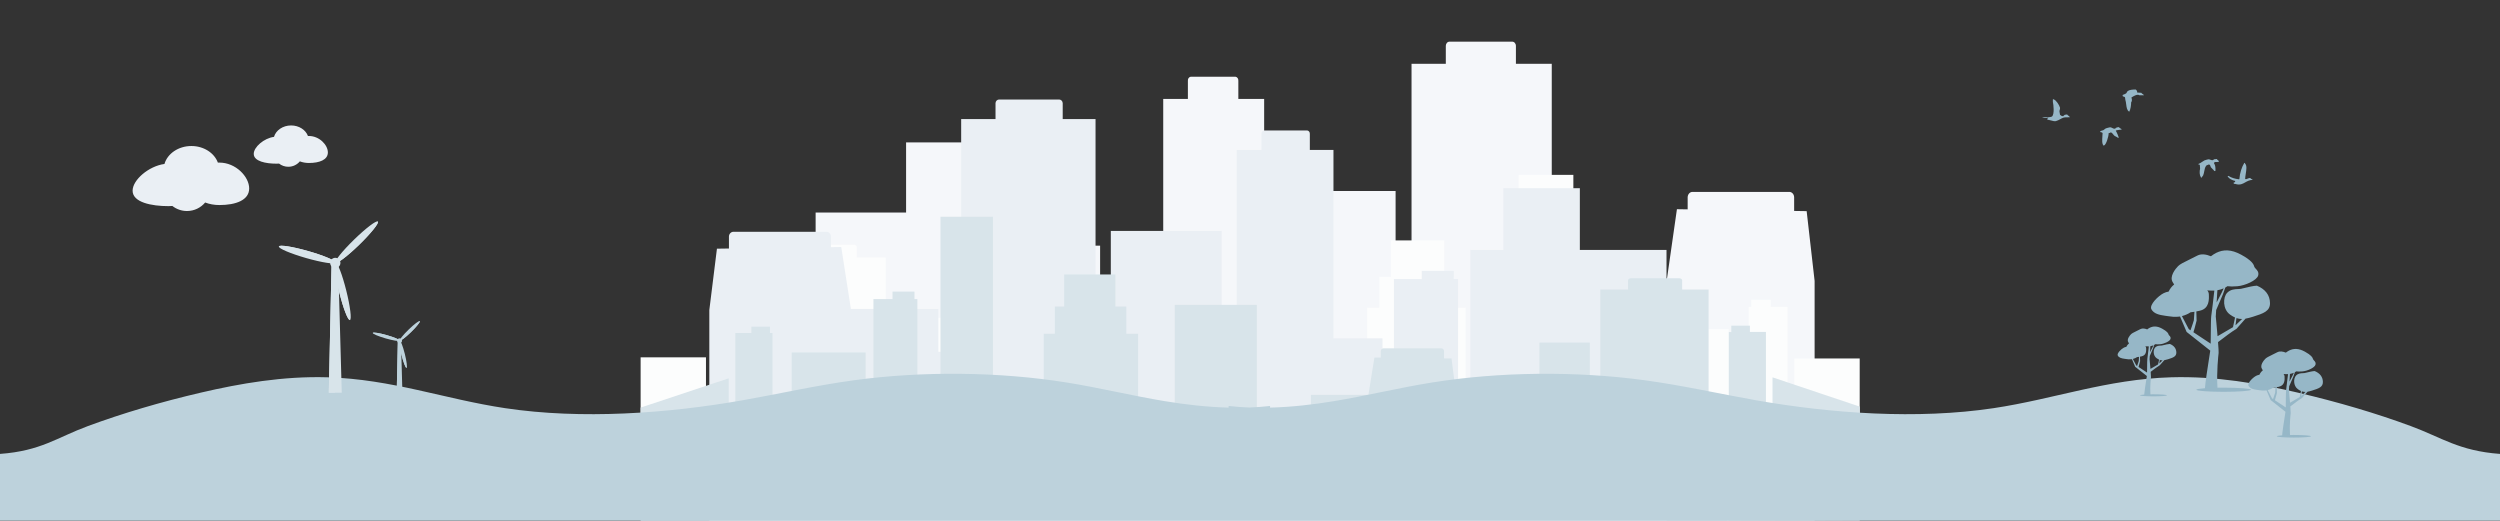 <svg width="1920" height="400" viewBox="0 0 1920 400" fill="none" xmlns="http://www.w3.org/2000/svg">
<rect x="0" y="0" width="1920" height="400" fill="#333333" stroke="none"/>
<path fill-rule="evenodd" clip-rule="evenodd" d="M1387.52 162.154L1377.9 162.003V151.44C1377.82 149.12 1376.13 147.312 1374.12 147.387H1299.91C1297.89 147.319 1296.21 149.127 1296.12 151.44V160.798L1287.88 160.67L1280.15 214.697H1210.02V252.141H1191.75V49.006H1164.22V35.129C1164.16 33.343 1162.86 31.942 1161.31 32.002H1113.29C1111.74 31.942 1110.44 33.343 1110.38 35.129V49.006H1084.06V282.692H1071.82V146.694H982.96V282.692H970.868V75.956H951.046V62.078C951.196 60.556 950.27 59.17 948.951 58.951H914.392C913.074 59.17 912.147 60.556 912.298 62.078V75.956H893.357V240.403H854.059V312.851H844.882V188.681H822.581V181.501H796.882V188.681H793.485V312.851H783.645V163.254H757.193V109.347H695.873V163.246H626.4V399.659H1393.62V215.737L1387.51 162.154H1387.52Z" fill="#F5F7FA"/>
<path fill-rule="evenodd" clip-rule="evenodd" d="M680.165 197.802H657.992V189.755C657.992 188.761 656.929 187.939 655.641 187.939H616.968C615.68 187.939 614.618 188.761 614.618 189.755V197.802H593.439V329.807H577.211V234.892H575.245V229.339H560.319V234.832H547.474V329.747H542.185V274.431H492V398.835H593.5V399.656H799.4V315.168H747.912V342.879H729.008V244.114H688.626V342.939H680.217V197.847L680.142 197.802H680.165Z" fill="#FCFDFD"/>
<path fill-rule="evenodd" clip-rule="evenodd" d="M794.463 399.658H1208.34V134.291H1166.31V338.85H1125.58V236.348H1116.7V212.631H1109.21V184.626H1068.15V212.631H1059.39V236.348H1049.96V301.827H1020.59V211.154H954.774V301.782H930.914V312.239H911.461V289.705H865.352L860.56 257.18H855.437V251.537C855.384 250.143 854.367 249.058 853.162 249.111H807C805.787 249.066 804.778 250.151 804.725 251.537V257.873H798.758L794.373 295.175V399.47L794.463 399.658Z" fill="#FCFDFD"/>
<path fill-rule="evenodd" clip-rule="evenodd" d="M1206.94 399.656H1327.6V252.718H1268.33V318.189H1262.09V206.104H1246.8V199.617H1229.2V206.104H1226.87V318.046H1206.81V399.573L1206.94 399.656Z" fill="#FCFDFD"/>
<path fill-rule="evenodd" clip-rule="evenodd" d="M1326.05 399.66H1428.25V275.279H1378.06V330.662H1372.77V235.747H1359.93V230.232H1345V235.747H1342.98V330.662H1326.06V399.667H1326.05V399.66Z" fill="#FCFDFD"/>
<path fill-rule="evenodd" clip-rule="evenodd" d="M550.611 190.988L559.826 190.86V181.571C559.901 179.529 561.521 177.939 563.449 178H634.557C636.485 177.939 638.105 179.529 638.18 181.571V189.806L646.076 189.693L653.482 237.24H720.679V270.195H738.181V91.418H764.558V79.205C764.618 77.63 765.861 76.402 767.353 76.455H813.364C814.856 76.402 816.106 77.63 816.159 79.205V91.418H841.376V297.061H853.106V177.382H938.242V297.061H949.829V115.135H968.823V102.922C968.68 101.581 969.569 100.361 970.827 100.172H1003.95C1005.21 100.368 1006.1 101.581 1005.95 102.922V115.135H1024.1V259.85H1061.76V323.604H1070.55V214.329H1091.92V208.008H1116.54V214.329H1119.79V323.597H1129.22V191.953H1154.56V144.518H1213.32V191.953H1279.88V399.992H544.757V238.137L550.611 190.981V190.988Z" fill="#EAEFF4"/>
<path fill-rule="evenodd" clip-rule="evenodd" d="M1229.09 222.373H1250.34V215.291C1250.34 214.417 1251.36 213.693 1252.59 213.693H1289.65C1290.87 213.693 1291.9 214.417 1291.9 215.291V222.373H1312.2V338.541H1327.75V255.01H1329.63V250.121H1343.93V254.95H1356.24V338.481H1361.3V289.803L1428.34 312.292V399.538L1312.64 399.997H1312.13H1114.84V325.65H1164.17V350.038H1182.28V263.125H1220.98V350.091H1229.03V222.41L1229.1 222.373H1229.09Z" fill="#D8E4EA"/>
<path fill-rule="evenodd" clip-rule="evenodd" d="M1118.87 399.993H722.298V166.473H762.576V346.485H801.603V256.287H810.116V235.417H817.289V210.773H856.632V235.417H865.017V256.287H874.058V313.908H902.198V234.114H965.266V313.87H988.132V323.069H1006.77V303.24H1050.95L1055.54 274.617H1060.44V269.652C1060.49 268.424 1061.47 267.475 1062.62 267.513H1106.86C1108.02 267.468 1108.99 268.424 1109.03 269.652V275.228H1114.75L1118.95 308.054V399.835L1118.86 400L1118.87 399.993Z" fill="#D8E4EA"/>
<path fill-rule="evenodd" clip-rule="evenodd" d="M723.645 399.99H608.026V270.682H664.819V328.303H670.793V229.658H685.447V223.955H702.316V229.658H704.546V328.175H723.766V399.914L723.645 399.99Z" fill="#D8E4EA"/>
<path fill-rule="evenodd" clip-rule="evenodd" d="M609.511 399.991H492V313.024L559.665 290.535V339.266H564.728V255.735H577.039V250.883H591.338V255.735H593.275V339.266H609.488V399.991H609.503H609.511Z" fill="#D8E4EA"/>
<path fill-rule="evenodd" clip-rule="evenodd" d="M1920 348.604C1888.46 346.283 1875.38 336.049 1851.5 327.229C1824.86 317.386 1795.63 308.744 1764.49 301.48C1734.72 294.536 1701.57 288.747 1667.45 289.761C1617.91 291.246 1577.73 306.468 1531.06 313.474C1472.44 322.277 1406.31 317.538 1348.92 307.455C1320.13 302.396 1292.63 296.029 1262.9 292.002C1210.09 284.835 1151.26 285.484 1099.45 293.815C1073.76 297.95 1049.93 303.863 1024.33 308.104C1008.76 310.682 992.065 312.621 975.407 313.047V311.785C970.171 312.389 964.855 312.772 959.495 312.976C954.134 312.772 948.818 312.389 943.582 311.785V313.047C926.916 312.612 910.232 310.682 894.656 308.104C869.059 303.863 845.234 297.95 819.539 293.815C767.734 285.484 708.902 284.826 656.087 292.002C626.37 296.038 598.859 302.396 570.072 307.455C512.676 317.538 446.561 322.277 387.934 313.474C341.258 306.468 301.077 291.237 251.549 289.761C217.437 288.738 184.291 294.536 154.503 301.48C123.369 308.735 94.139 317.386 67.497 327.229C43.618 336.049 31.542 346.283 0 348.604V399.872H1920V348.604Z" fill="#BDD2DC"/>
<path d="M252.516 301.596H262.474L259.719 201.941H254.651L252.516 301.596Z" fill="#D8E4EA"/>
<path d="M257.229 301.596H252.516L254.651 201.941H257.229V301.596Z" fill="#D8E4EA"/>
<path d="M257.707 201.738C256.635 200.627 263.05 192.651 272.025 183.929C281 175.197 289.152 169.018 290.215 170.129C291.287 171.241 284.872 179.216 275.897 187.948C266.921 196.679 258.77 202.858 257.707 201.747V201.738Z" fill="#D8E4EA"/>
<path d="M290.215 170.128L257.707 201.737C258.779 202.848 266.922 196.669 275.897 187.937C284.872 179.206 291.287 171.231 290.215 170.119V170.128Z" fill="#D8E4EA"/>
<path d="M257.706 201.736C257.29 203.221 247.198 201.638 235.175 198.206C223.152 194.765 213.751 190.782 214.168 189.288C214.593 187.803 224.676 189.386 236.699 192.827C248.722 196.268 258.132 200.251 257.706 201.736Z" fill="#D8E4EA"/>
<path d="M214.168 189.289L257.707 201.737C258.132 200.252 248.723 196.26 236.699 192.827C224.676 189.395 214.593 187.804 214.168 189.289Z" fill="#D8E4EA"/>
<path d="M257.705 201.737C259.194 201.364 262.871 210.922 265.919 223.085C268.967 235.249 270.225 245.42 268.727 245.794C267.23 246.167 263.553 236.609 260.514 224.446C257.466 212.282 256.208 202.111 257.705 201.737Z" fill="#D8E4EA"/>
<path d="M268.738 245.803L257.716 201.746C256.227 202.128 257.485 212.291 260.524 224.455C263.572 236.618 267.249 246.176 268.738 245.803Z" fill="#D8E4EA"/>
<path d="M253.57 201.942C253.57 204.12 255.333 205.89 257.504 205.89C259.675 205.89 261.438 204.12 261.438 201.942C261.438 199.764 259.675 197.994 257.504 197.994C255.333 197.994 253.57 199.764 253.57 201.942Z" fill="#D8E4EA"/>
<path d="M255.492 201.941C255.492 203.053 256.387 203.951 257.495 203.951C258.602 203.951 259.497 203.053 259.497 201.941C259.497 200.83 258.602 199.932 257.495 199.932C256.387 199.932 255.492 200.83 255.492 201.941Z" fill="#D8E4EA"/>
<path d="M304.516 309.062H309.256L307.945 261.707H305.535L304.516 309.062Z" fill="#BDD2DC"/>
<path d="M306.757 309.062H304.516L305.535 261.707H306.757V309.062Z" fill="#BDD2DC"/>
<path d="M306.986 261.611C306.481 261.086 309.52 257.289 313.791 253.146C318.053 248.994 321.925 246.06 322.439 246.584C322.944 247.109 319.905 250.905 315.634 255.049C311.372 259.192 307.5 262.135 306.986 261.602V261.611Z" fill="#BDD2DC"/>
<path d="M322.429 246.592L306.977 261.618C307.49 262.143 311.353 259.209 315.624 255.065C319.886 250.913 322.934 247.125 322.429 246.601V246.592Z" fill="#BDD2DC"/>
<path d="M306.986 261.61C306.791 262.313 301.989 261.566 296.283 259.93C290.568 258.294 286.102 256.4 286.297 255.698C286.501 254.995 291.294 255.742 297 257.378C302.715 259.014 307.181 260.908 306.986 261.61Z" fill="#BDD2DC"/>
<path d="M286.297 255.698L306.985 261.61C307.189 260.908 302.715 259.005 297 257.378C291.285 255.742 286.492 254.995 286.297 255.698Z" fill="#BDD2DC"/>
<path d="M306.987 261.611C307.696 261.433 309.441 265.976 310.894 271.756C312.338 277.535 312.941 282.372 312.232 282.55C311.523 282.728 309.778 278.184 308.325 272.405C306.88 266.625 306.278 261.788 306.987 261.611Z" fill="#BDD2DC"/>
<path d="M312.223 282.55L306.986 261.611C306.278 261.789 306.871 266.626 308.324 272.405C309.769 278.185 311.523 282.728 312.232 282.55H312.223Z" fill="#BDD2DC"/>
<path d="M305.02 261.708C305.02 262.748 305.852 263.584 306.889 263.584C307.926 263.584 308.759 262.748 308.759 261.708C308.759 260.677 307.926 259.832 306.889 259.832C305.852 259.832 305.02 260.677 305.02 261.708Z" fill="#BDD2DC"/>
<path d="M305.932 261.707C305.932 262.232 306.357 262.659 306.88 262.659C307.402 262.659 307.828 262.232 307.828 261.707C307.828 261.183 307.402 260.756 306.88 260.756C306.357 260.756 305.932 261.183 305.932 261.707Z" fill="#BDD2DC"/>
<path fill-rule="evenodd" clip-rule="evenodd" d="M1721.28 195.635C1713.48 191.367 1707.48 191.518 1702.03 194.212V194.203C1700.82 194.799 1699.42 195.702 1697.99 196.802C1694.27 195.269 1690.55 194.748 1687.6 196.267L1687.59 196.276C1685.27 197.472 1683.21 198.485 1681.41 199.373C1677.1 201.489 1674.24 202.893 1672.79 204.358C1670.73 206.439 1665.86 212.441 1668.68 216.771C1669.03 217.311 1669.35 217.836 1669.66 218.342L1669.75 218.482C1667.86 219.975 1666.46 221.894 1665.51 223.94C1664.18 224.137 1662.92 224.557 1661.7 225.155H1661.69C1657.63 227.155 1650.44 234.126 1652.27 237.505C1654.1 240.884 1658.1 241.871 1663.07 242.538C1663.99 242.661 1664.78 242.774 1665.46 242.872C1668.48 243.306 1669.69 243.48 1673.11 243.204C1673.48 243.175 1673.86 243.126 1674.26 243.06C1676.41 248.109 1679.31 254.882 1679.33 254.932L1697.48 269.283C1697.32 270.403 1697.04 272.168 1696.71 274.295L1696.71 274.296C1695.52 281.896 1693.6 294.129 1693.4 298.151C1689.34 298.443 1686.81 298.857 1686.81 299.316C1686.81 300.2 1696.2 300.916 1707.78 300.916C1719.36 300.916 1728.75 300.2 1728.75 299.316C1728.75 298.432 1719.36 297.715 1707.78 297.715C1706.14 297.715 1704.54 297.73 1703.01 297.757C1702.24 285.734 1703.69 272.756 1703.9 271.051C1703.99 270.365 1703.77 266.959 1703.44 262.739L1704.05 262.275C1708.16 259.135 1714.32 254.433 1717.32 252.736L1717.57 252.594L1724.56 244.719C1726.21 244.441 1728.06 243.949 1730.24 243.266C1738.42 240.706 1743.45 238.945 1743.36 232.739C1743.27 226.533 1739.67 222.06 1733.29 219.393C1730.58 219.495 1726.42 220.519 1723.56 221.223C1722.43 221.499 1721.51 221.726 1720.95 221.829C1720.41 221.933 1719.71 221.958 1718.92 221.986C1716.46 222.073 1713.1 222.193 1710.52 224.808C1707.11 228.267 1706.92 237.567 1712.73 241.639C1714.09 242.59 1715.32 243.326 1716.51 243.862C1715.95 246.51 1715.27 249.721 1714.94 251.263C1711.81 253.011 1706.74 256.016 1703.08 258.201C1702.46 250.733 1701.71 242.832 1701.69 242.91L1701.73 242.759L1702.03 237.843L1702.03 238.073L1707.24 225.945L1709.03 220.848C1709.72 220.482 1710.27 220.121 1710.66 219.805C1712.96 220.068 1714.82 220.108 1718.24 219.837C1724.21 219.366 1733.35 215.32 1734.3 211.524C1734.91 209.051 1733.62 207.676 1732.52 206.499C1731.92 205.869 1731.39 205.296 1731.22 204.642C1730.75 202.766 1729.09 199.912 1721.28 195.635ZM1675.73 242.748L1680.99 252.798L1682.31 253.676C1683.36 250.892 1684.88 245.977 1684.88 245.977L1685.33 239.447C1684.3 239.618 1683.29 239.754 1682.31 239.847C1680.58 241.084 1678.07 242.156 1675.73 242.748ZM1697.72 223.164C1696.81 223.083 1695.96 223.038 1695.15 223.02C1695.84 223.723 1696.32 224.642 1696.38 225.92C1696.59 230.019 1696.79 236.972 1689.45 238.626C1688.54 238.83 1687.66 239.018 1686.79 239.184L1686.99 246.208L1686.92 246.457C1686.76 247.071 1686.57 247.82 1686.36 248.639C1685.84 250.703 1685.21 253.216 1684.55 255.161L1697.8 263.932C1697.84 261.866 1697.86 259.294 1697.89 256.656V256.655V256.655V256.655V256.655C1697.95 250.609 1698.01 244.22 1698.23 242.785C1698.83 238.741 1699.81 230.362 1700.61 223.195C1699.67 223.255 1698.71 223.25 1697.72 223.164ZM1717.25 246.909C1717.37 246.026 1717.48 245.134 1717.6 244.295C1719.01 244.793 1720.41 245.012 1721.95 244.98L1716.87 249.812C1716.99 248.916 1717.12 247.919 1717.25 246.91L1717.25 246.909ZM1702.94 222.913L1702.37 232.274L1706.08 225.118L1707.78 221.454C1706.44 222.041 1704.79 222.585 1702.94 222.913ZM1660.54 252.407C1656.68 250.299 1653.72 250.379 1651.03 251.704L1651.02 251.695C1650.42 251.992 1649.73 252.442 1649.02 252.99C1647.18 252.235 1645.35 251.98 1643.89 252.727H1643.9C1642.75 253.32 1641.73 253.821 1640.83 254.261L1640.83 254.261C1638.71 255.303 1637.31 255.993 1636.59 256.719C1635.57 257.751 1633.17 260.711 1634.56 262.845C1634.73 263.113 1634.89 263.373 1635.05 263.623L1635.09 263.695C1634.16 264.432 1633.47 265.379 1633 266.389C1632.34 266.486 1631.72 266.693 1631.11 266.988V266.997C1629.11 267.984 1625.56 271.434 1626.46 273.097C1627.36 274.759 1629.34 275.248 1631.79 275.577C1632.25 275.639 1632.64 275.695 1632.98 275.744L1632.98 275.744C1634.47 275.958 1635.06 276.044 1636.75 275.906C1636.93 275.891 1637.12 275.867 1637.31 275.834C1638.38 278.327 1639.81 281.667 1639.82 281.694L1648.78 288.77C1648.7 289.288 1648.58 290.077 1648.43 291.028L1648.43 291.029C1647.84 294.774 1646.86 301.026 1646.76 303.027C1644.76 303.171 1643.51 303.376 1643.51 303.603C1643.51 304.04 1648.15 304.394 1653.87 304.394C1659.59 304.394 1664.22 304.04 1664.22 303.603C1664.22 303.166 1659.59 302.811 1653.87 302.811C1653.06 302.811 1652.27 302.819 1651.51 302.832C1651.13 296.894 1651.85 290.482 1651.95 289.643C1651.99 289.304 1651.89 287.626 1651.73 285.548L1652.06 285.294C1654.09 283.744 1657.1 281.442 1658.58 280.61L1658.7 280.539L1662.16 276.644C1662.97 276.506 1663.88 276.262 1664.96 275.924C1669 274.662 1671.48 273.79 1671.43 270.723C1671.39 267.655 1669.62 265.45 1666.46 264.134V264.143C1665.13 264.194 1663.08 264.696 1661.67 265.042L1661.67 265.042L1661.67 265.042L1661.67 265.042L1661.67 265.042C1661.11 265.18 1660.65 265.293 1660.37 265.343C1660.1 265.396 1659.75 265.408 1659.36 265.422H1659.36H1659.36H1659.36H1659.36H1659.36C1658.14 265.464 1656.49 265.522 1655.22 266.81C1653.54 268.518 1653.44 273.106 1656.31 275.124C1656.98 275.593 1657.59 275.956 1658.18 276.221C1657.9 277.531 1657.57 279.121 1657.4 279.88C1655.86 280.744 1653.36 282.226 1651.55 283.305C1651.24 279.614 1650.87 275.707 1650.86 275.746L1650.88 275.666L1651.03 273.226V273.363L1653.6 267.379L1654.48 264.859C1654.82 264.678 1655.09 264.499 1655.28 264.342C1656.42 264.474 1657.34 264.495 1659.03 264.357C1661.97 264.117 1666.49 262.125 1666.96 260.249C1667.27 259.027 1666.63 258.348 1666.08 257.767C1665.79 257.457 1665.53 257.175 1665.45 256.852C1665.22 255.928 1664.39 254.514 1660.54 252.407ZM1638.04 275.681L1640.63 280.636L1641.29 281.072C1641.8 279.699 1642.56 277.257 1642.56 277.257L1642.78 274.053C1642.27 274.138 1641.77 274.205 1641.29 274.251C1640.43 274.86 1639.19 275.389 1638.04 275.681ZM1644.81 273.647C1644.37 273.748 1643.93 273.84 1643.5 273.922L1643.61 277.373L1643.57 277.497C1643.49 277.798 1643.4 278.164 1643.3 278.565C1643.04 279.59 1642.72 280.841 1642.4 281.806L1648.94 286.138C1648.96 285.114 1648.97 283.835 1648.98 282.523V282.523L1648.98 282.522C1649.01 279.538 1649.04 276.385 1649.15 275.675C1649.45 273.683 1649.93 269.553 1650.32 266.017C1649.86 266.047 1649.38 266.045 1648.9 266.002C1648.44 265.962 1648.02 265.94 1647.63 265.931C1647.97 266.279 1648.21 266.734 1648.24 267.37C1648.34 269.397 1648.44 272.829 1644.81 273.647ZM1658.54 277.734L1658.54 277.728C1658.6 277.291 1658.66 276.849 1658.71 276.434C1659.41 276.682 1660.11 276.79 1660.87 276.774L1658.35 279.165C1658.41 278.725 1658.48 278.234 1658.54 277.738L1658.54 277.736L1658.54 277.735L1658.54 277.735L1658.54 277.734ZM1651.48 265.877L1651.2 270.498L1653.02 266.97L1653.86 265.159C1653.2 265.448 1652.39 265.715 1651.48 265.877ZM1770.16 270.076C1765.27 267.399 1761.51 267.497 1758.09 269.187H1758.08C1757.32 269.56 1756.44 270.128 1755.54 270.82C1753.22 269.866 1750.89 269.544 1749.05 270.494V270.476C1747.61 271.222 1746.32 271.855 1745.19 272.41C1742.49 273.739 1740.69 274.622 1739.78 275.544C1738.48 276.851 1735.44 280.612 1737.2 283.324C1737.42 283.66 1737.62 283.987 1737.81 284.302L1737.81 284.302L1737.81 284.302L1737.81 284.302L1737.81 284.302L1737.81 284.302L1737.81 284.302L1737.81 284.303L1737.81 284.303L1737.87 284.401C1736.69 285.335 1735.81 286.535 1735.22 287.815C1734.38 287.938 1733.58 288.202 1732.81 288.578V288.587C1730.27 289.841 1725.76 294.206 1726.91 296.322C1728.06 298.438 1730.56 299.052 1733.68 299.47C1734.26 299.548 1734.75 299.618 1735.18 299.681L1735.19 299.681C1737.07 299.952 1737.83 300.061 1739.97 299.888C1740.2 299.869 1740.44 299.839 1740.68 299.798C1742.04 302.963 1743.85 307.209 1743.86 307.242L1755.25 316.243C1755.15 316.933 1754.98 318.011 1754.77 319.311L1754.77 319.312C1754.03 324.065 1752.82 331.782 1752.69 334.323C1750.15 334.506 1748.56 334.766 1748.56 335.055C1748.56 335.61 1754.44 336.06 1761.7 336.06C1768.95 336.06 1774.84 335.61 1774.84 335.055C1774.84 334.5 1768.95 334.05 1761.7 334.05C1760.67 334.05 1759.67 334.059 1758.71 334.076C1758.22 326.541 1759.13 318.405 1759.27 317.342C1759.32 316.913 1759.19 314.776 1758.98 312.129L1759.35 311.845L1759.35 311.845C1761.93 309.877 1765.79 306.93 1767.67 305.871L1767.82 305.783L1772.21 300.84C1773.24 300.666 1774.4 300.358 1775.76 299.933C1780.89 298.323 1784.03 297.23 1783.98 293.335C1783.93 289.441 1781.68 286.64 1777.67 284.969L1777.68 284.968H1777.67L1777.67 284.969C1775.97 285.035 1773.36 285.678 1771.56 286.12C1770.87 286.292 1770.29 286.433 1769.95 286.498C1769.6 286.563 1769.17 286.578 1768.67 286.596C1767.13 286.65 1765.03 286.724 1763.41 288.365C1761.27 290.534 1761.15 296.358 1764.79 298.91C1765.64 299.507 1766.41 299.968 1767.16 300.303C1766.81 301.968 1766.38 303.988 1766.18 304.951C1764.22 306.045 1761.05 307.925 1758.75 309.295C1758.36 304.625 1757.9 299.684 1757.89 299.71L1757.91 299.613L1758.09 296.669L1761.36 289.077L1762.48 285.89C1762.91 285.656 1763.27 285.426 1763.51 285.225C1764.95 285.388 1766.12 285.412 1768.25 285.244C1771.99 284.942 1777.72 282.417 1778.32 280.034C1778.7 278.488 1777.89 277.625 1777.2 276.886C1776.83 276.491 1776.49 276.131 1776.39 275.722C1776.09 274.539 1775.05 272.752 1770.16 270.076ZM1741.6 299.605L1744.9 305.909L1745.72 306.453C1746.38 304.706 1747.33 301.631 1747.33 301.631L1747.61 297.543C1746.97 297.65 1746.34 297.735 1745.73 297.794C1744.65 298.567 1743.07 299.236 1741.6 299.605ZM1750.2 297.026C1749.64 297.154 1749.08 297.273 1748.53 297.378L1748.66 301.783L1748.62 301.934C1748.51 302.33 1748.39 302.818 1748.25 303.352L1748.25 303.355L1748.25 303.355L1748.25 303.356L1748.25 303.356C1747.93 304.638 1747.54 306.186 1747.13 307.388L1755.45 312.889C1755.47 311.586 1755.49 309.96 1755.5 308.295V308.292L1755.5 308.29L1755.5 308.287L1755.5 308.284V308.283C1755.54 304.506 1755.58 300.527 1755.72 299.631C1756.1 297.099 1756.71 291.846 1757.21 287.353C1756.62 287.39 1756.02 287.388 1755.4 287.334C1754.82 287.283 1754.29 287.254 1753.78 287.242C1754.21 287.682 1754.51 288.258 1754.55 289.059C1754.68 291.629 1754.81 295.985 1750.2 297.026ZM1767.63 302.22C1767.7 301.664 1767.77 301.103 1767.84 300.575C1768.73 300.887 1769.61 301.024 1770.58 301.004L1767.39 304.033C1767.46 303.474 1767.55 302.851 1767.63 302.221L1767.63 302.22ZM1758.67 287.175L1758.32 293.021L1760.62 288.561L1761.69 286.269C1760.85 286.634 1759.82 286.97 1758.67 287.175Z" fill="#96B7C7"/>
<path fill-rule="evenodd" clip-rule="evenodd" d="M1641.37 71.063L1644.53 71.275C1644.81 71.709 1645.21 71.981 1645.61 72.252C1645.99 72.513 1646.37 72.772 1646.64 73.171H1643.05C1641.63 72.035 1638.92 73.667 1637.46 74.543C1637.26 74.665 1637.08 74.772 1636.94 74.855C1636.98 75.04 1637.02 75.214 1637.07 75.381L1637.07 75.381L1637.07 75.382L1637.07 75.382C1637.27 76.16 1637.43 76.8 1637.15 77.805L1636.72 78.647C1636.7 80.906 1636.3 83.981 1635.24 85.824C1635.15 85.744 1635.13 85.736 1635.12 85.734L1635.12 85.734L1635.12 85.734C1635.12 85.732 1635.13 85.722 1635.03 85.611C1633.5 84.712 1633.2 82.367 1632.91 80.085C1632.76 78.883 1632.61 77.698 1632.28 76.751C1632.19 76.467 1632.17 76.131 1632.15 75.8C1632.11 75.23 1632.08 74.676 1631.66 74.43C1631.52 74.338 1631.28 74.281 1631.03 74.223C1630.78 74.163 1630.52 74.103 1630.39 74.004C1630.2 73.759 1630.19 73.522 1630.18 73.071L1630.18 72.95C1630.44 72.829 1630.73 72.713 1631.03 72.593L1631.03 72.593C1631.69 72.335 1632.38 72.058 1632.92 71.683C1633.1 71.405 1633.27 71.125 1633.45 70.845L1633.45 70.844L1633.45 70.843L1633.45 70.841L1633.45 70.841C1633.62 70.56 1633.8 70.279 1633.98 69.999C1635.46 68.91 1637.79 68.75 1640.3 68.732C1640.47 68.979 1640.63 69.14 1640.77 69.282C1641.13 69.642 1641.36 69.88 1641.36 71.054L1641.37 71.063ZM1572.38 91.946V91.104C1572.77 90.865 1572.98 90.643 1573.22 90.262H1573.01C1572.29 90.794 1569.45 90.652 1568.58 90.475V90.262H1568.79C1569.18 90.053 1570.28 90.045 1571.51 90.035C1573.25 90.022 1575.27 90.007 1575.97 89.421C1577.92 87.631 1577.1 80.339 1576.6 78.239V76.343C1576.7 76.263 1576.71 76.255 1576.72 76.254L1576.72 76.253L1576.72 76.253C1576.72 76.252 1576.72 76.242 1576.81 76.13C1576.94 76.173 1577 76.19 1577.04 76.2C1577.07 76.207 1577.08 76.211 1577.09 76.217C1577.1 76.224 1577.11 76.233 1577.13 76.253C1577.15 76.271 1577.19 76.299 1577.24 76.343C1579.07 76.813 1581.59 80.773 1582.09 82.669C1582.24 83.234 1582.03 83.928 1581.85 84.505L1581.85 84.505L1581.85 84.505L1581.85 84.505C1581.77 84.77 1581.69 85.011 1581.67 85.203C1581.61 85.599 1581.74 86.179 1581.87 86.772C1581.97 87.254 1582.08 87.745 1582.09 88.154C1582.32 88.306 1582.49 88.449 1582.65 88.578C1583.1 88.953 1583.4 89.208 1584.63 89.208C1585.2 88.251 1586.02 87.932 1587.58 87.941C1587.84 88.365 1588.22 88.632 1588.59 88.895C1589.03 89.202 1589.46 89.505 1589.68 90.05C1589.22 90.089 1588.67 90.089 1588.08 90.089H1588.08H1588.08H1588.08C1586.84 90.089 1585.44 90.089 1584.41 90.475C1583.64 90.764 1582.91 91.166 1582.17 91.574C1581.15 92.129 1580.12 92.697 1578.93 93.009C1577.94 93.269 1576.47 92.873 1575.07 92.494C1574.08 92.228 1573.13 91.969 1572.39 91.955L1572.38 91.946ZM1615.84 111.766C1617.5 111.26 1619.5 104.766 1619.43 102.276V102.267C1620.12 102.188 1620.7 102.002 1621.11 101.638C1621.93 101.909 1622.43 102.551 1622.92 103.187C1623.27 103.634 1623.61 104.078 1624.06 104.385C1624.41 104.624 1624.78 104.795 1625.15 104.962C1625.67 105.205 1626.18 105.44 1626.6 105.865C1626.7 105.846 1626.77 105.835 1626.83 105.826C1627.03 105.797 1627.04 105.795 1627.23 105.652C1627.32 105.501 1625.4 100.885 1624.9 100.38C1625.15 99.928 1628.59 99.592 1629.33 99.538V99.113C1628.52 98.723 1627.79 98.263 1627.23 97.633C1626.24 97.704 1625.57 97.873 1624.9 98.263L1624.69 98.688C1623.69 99.097 1623.01 98.721 1622.31 98.334C1621.66 97.975 1621 97.608 1620.05 97.846C1619.9 97.883 1619.72 97.927 1619.52 97.976C1618.75 98.159 1617.68 98.415 1617.1 98.688C1616.84 98.809 1616.57 99.054 1616.29 99.302C1615.99 99.563 1615.7 99.828 1615.41 99.955C1615.08 100.109 1614.73 100.193 1614.4 100.275C1613.93 100.39 1613.48 100.501 1613.09 100.797C1612.94 100.982 1612.94 100.984 1612.91 101.215C1612.9 101.27 1612.89 101.338 1612.88 101.426C1613.59 101.461 1613.98 101.523 1614.36 101.851L1614.79 102.064C1614.77 102.787 1614.71 103.624 1614.65 104.5L1614.65 104.5C1614.44 107.43 1614.2 110.79 1615.63 111.766V111.978C1615.8 112.065 1615.8 111.993 1615.81 111.902C1615.81 111.855 1615.81 111.802 1615.84 111.766ZM1689.47 126.545L1689.46 126.544L1689.46 126.528L1689.47 126.545ZM1689.46 126.544L1688.41 126.333V125.907C1689.42 125.555 1690.36 124.91 1691.27 124.284L1691.27 124.284C1691.88 123.872 1692.47 123.467 1693.06 123.161C1693.68 122.842 1696.09 122.319 1696.22 122.319C1696.61 122.319 1697.04 122.482 1697.49 122.652C1698.16 122.908 1698.88 123.182 1699.6 122.948C1699.69 122.916 1699.86 122.771 1700.03 122.627C1700.19 122.489 1700.35 122.354 1700.44 122.319C1700.79 122.284 1701.14 122.248 1701.49 122.213C1701.84 122.177 1702.2 122.142 1702.55 122.106C1702.73 122.591 1703.05 122.803 1703.36 123.013C1703.73 123.263 1704.09 123.511 1704.23 124.215H1703.8C1703.46 124.449 1702.85 124.437 1702.23 124.425C1701.6 124.412 1700.98 124.4 1700.64 124.64C1700.45 124.885 1700.45 125.123 1700.43 125.574L1700.43 125.695C1701.47 126.714 1701.51 129.132 1701.48 131.179C1701.43 131.197 1701.39 131.213 1701.35 131.228C1701.14 131.306 1701.05 131.339 1700.64 131.392C1700.26 130.765 1699.67 130.204 1699.1 129.654C1698.75 129.317 1698.4 128.985 1698.11 128.645C1697.88 128.38 1697.75 128.003 1697.63 127.627C1697.53 127.311 1697.43 126.996 1697.27 126.749C1697.07 126.467 1696.83 126.428 1696.45 126.365C1696.38 126.353 1696.3 126.34 1696.21 126.324C1695.98 126.53 1695.67 126.623 1695.36 126.716C1694.94 126.843 1694.52 126.969 1694.31 127.378C1693.44 128.443 1693.15 129.979 1692.86 131.533C1692.64 132.656 1692.43 133.789 1691.99 134.759C1691.78 135.038 1691.57 135.319 1691.36 135.6C1691.15 135.882 1690.94 136.163 1690.73 136.442H1690.3V136.017C1689.11 134.493 1689.17 131.596 1689.67 129.478L1689.46 126.544ZM1724.1 125.237C1724.05 125.179 1723.94 125.167 1723.64 125.066V125.057C1721.63 128.486 1720.25 132.464 1719.84 137.505C1719.72 137.606 1719.72 137.598 1719.72 137.598C1719.72 137.599 1719.72 137.606 1719.63 137.718C1716.23 137.302 1713.97 136.593 1711.61 135.184C1711.46 135.087 1711.42 135.096 1711.28 135.125C1711.18 135.146 1711.04 135.177 1710.77 135.184C1711.59 137.178 1714.45 138.507 1716.68 138.985C1716.55 139.898 1716.24 140.075 1715.41 140.252C1715.42 140.332 1715.42 140.402 1715.43 140.464C1715.45 140.784 1715.46 140.886 1715.62 141.094C1715.81 141.226 1716.01 141.228 1716.25 141.231C1716.44 141.233 1716.65 141.235 1716.89 141.306C1720.31 142.343 1722.26 141.236 1724.35 140.055C1725.92 139.166 1727.57 138.235 1729.97 138.143V137.931C1729.19 137.594 1728.59 137.248 1728.07 136.664C1727.45 136.689 1726.77 136.959 1726.17 137.197C1725.53 137.453 1724.98 137.671 1724.7 137.505H1724.27C1724.28 136.359 1724.5 134.969 1724.73 133.537C1725.22 130.452 1725.74 127.171 1724.27 125.695C1724.16 125.401 1724.16 125.295 1724.1 125.237Z" fill="#96B7C7"/>
<path fill-rule="evenodd" clip-rule="evenodd" d="M146.981 112.139C156.534 112.139 164.62 117.501 167.325 124.888C167.697 124.876 168.072 124.869 168.449 124.869C181.11 124.869 191.37 135.723 191.37 144.725V144.734C191.37 153.736 181.11 157.475 168.449 157.475C164.508 157.475 160.8 156.767 157.562 155.522C154.229 159.516 149.213 162.057 143.604 162.057C139.368 162.057 135.47 160.608 132.38 158.178C131.402 158.265 130.405 158.309 129.393 158.309C116.457 158.309 101.838 155.465 101.838 146.463C101.838 138.174 114.233 127.556 126.296 125.927C128.596 118.008 136.985 112.139 146.981 112.139Z" fill="#EAEFF4"/>
<path fill-rule="evenodd" clip-rule="evenodd" d="M223.577 96.34C229.653 96.34 234.795 99.752 236.512 104.452C236.75 104.444 236.989 104.439 237.229 104.439C245.283 104.439 251.804 111.342 251.804 117.065C251.804 122.789 245.283 125.172 237.229 125.172C234.719 125.172 232.357 124.721 230.296 123.927C228.177 126.464 224.989 128.078 221.425 128.078C218.736 128.078 216.262 127.16 214.299 125.62C213.676 125.675 213.04 125.704 212.395 125.704C204.164 125.704 194.879 123.896 194.879 118.172C194.879 112.902 202.759 106.145 210.426 105.107C211.888 100.072 217.221 96.34 223.577 96.34Z" fill="#EAEFF4"/>
</svg>
